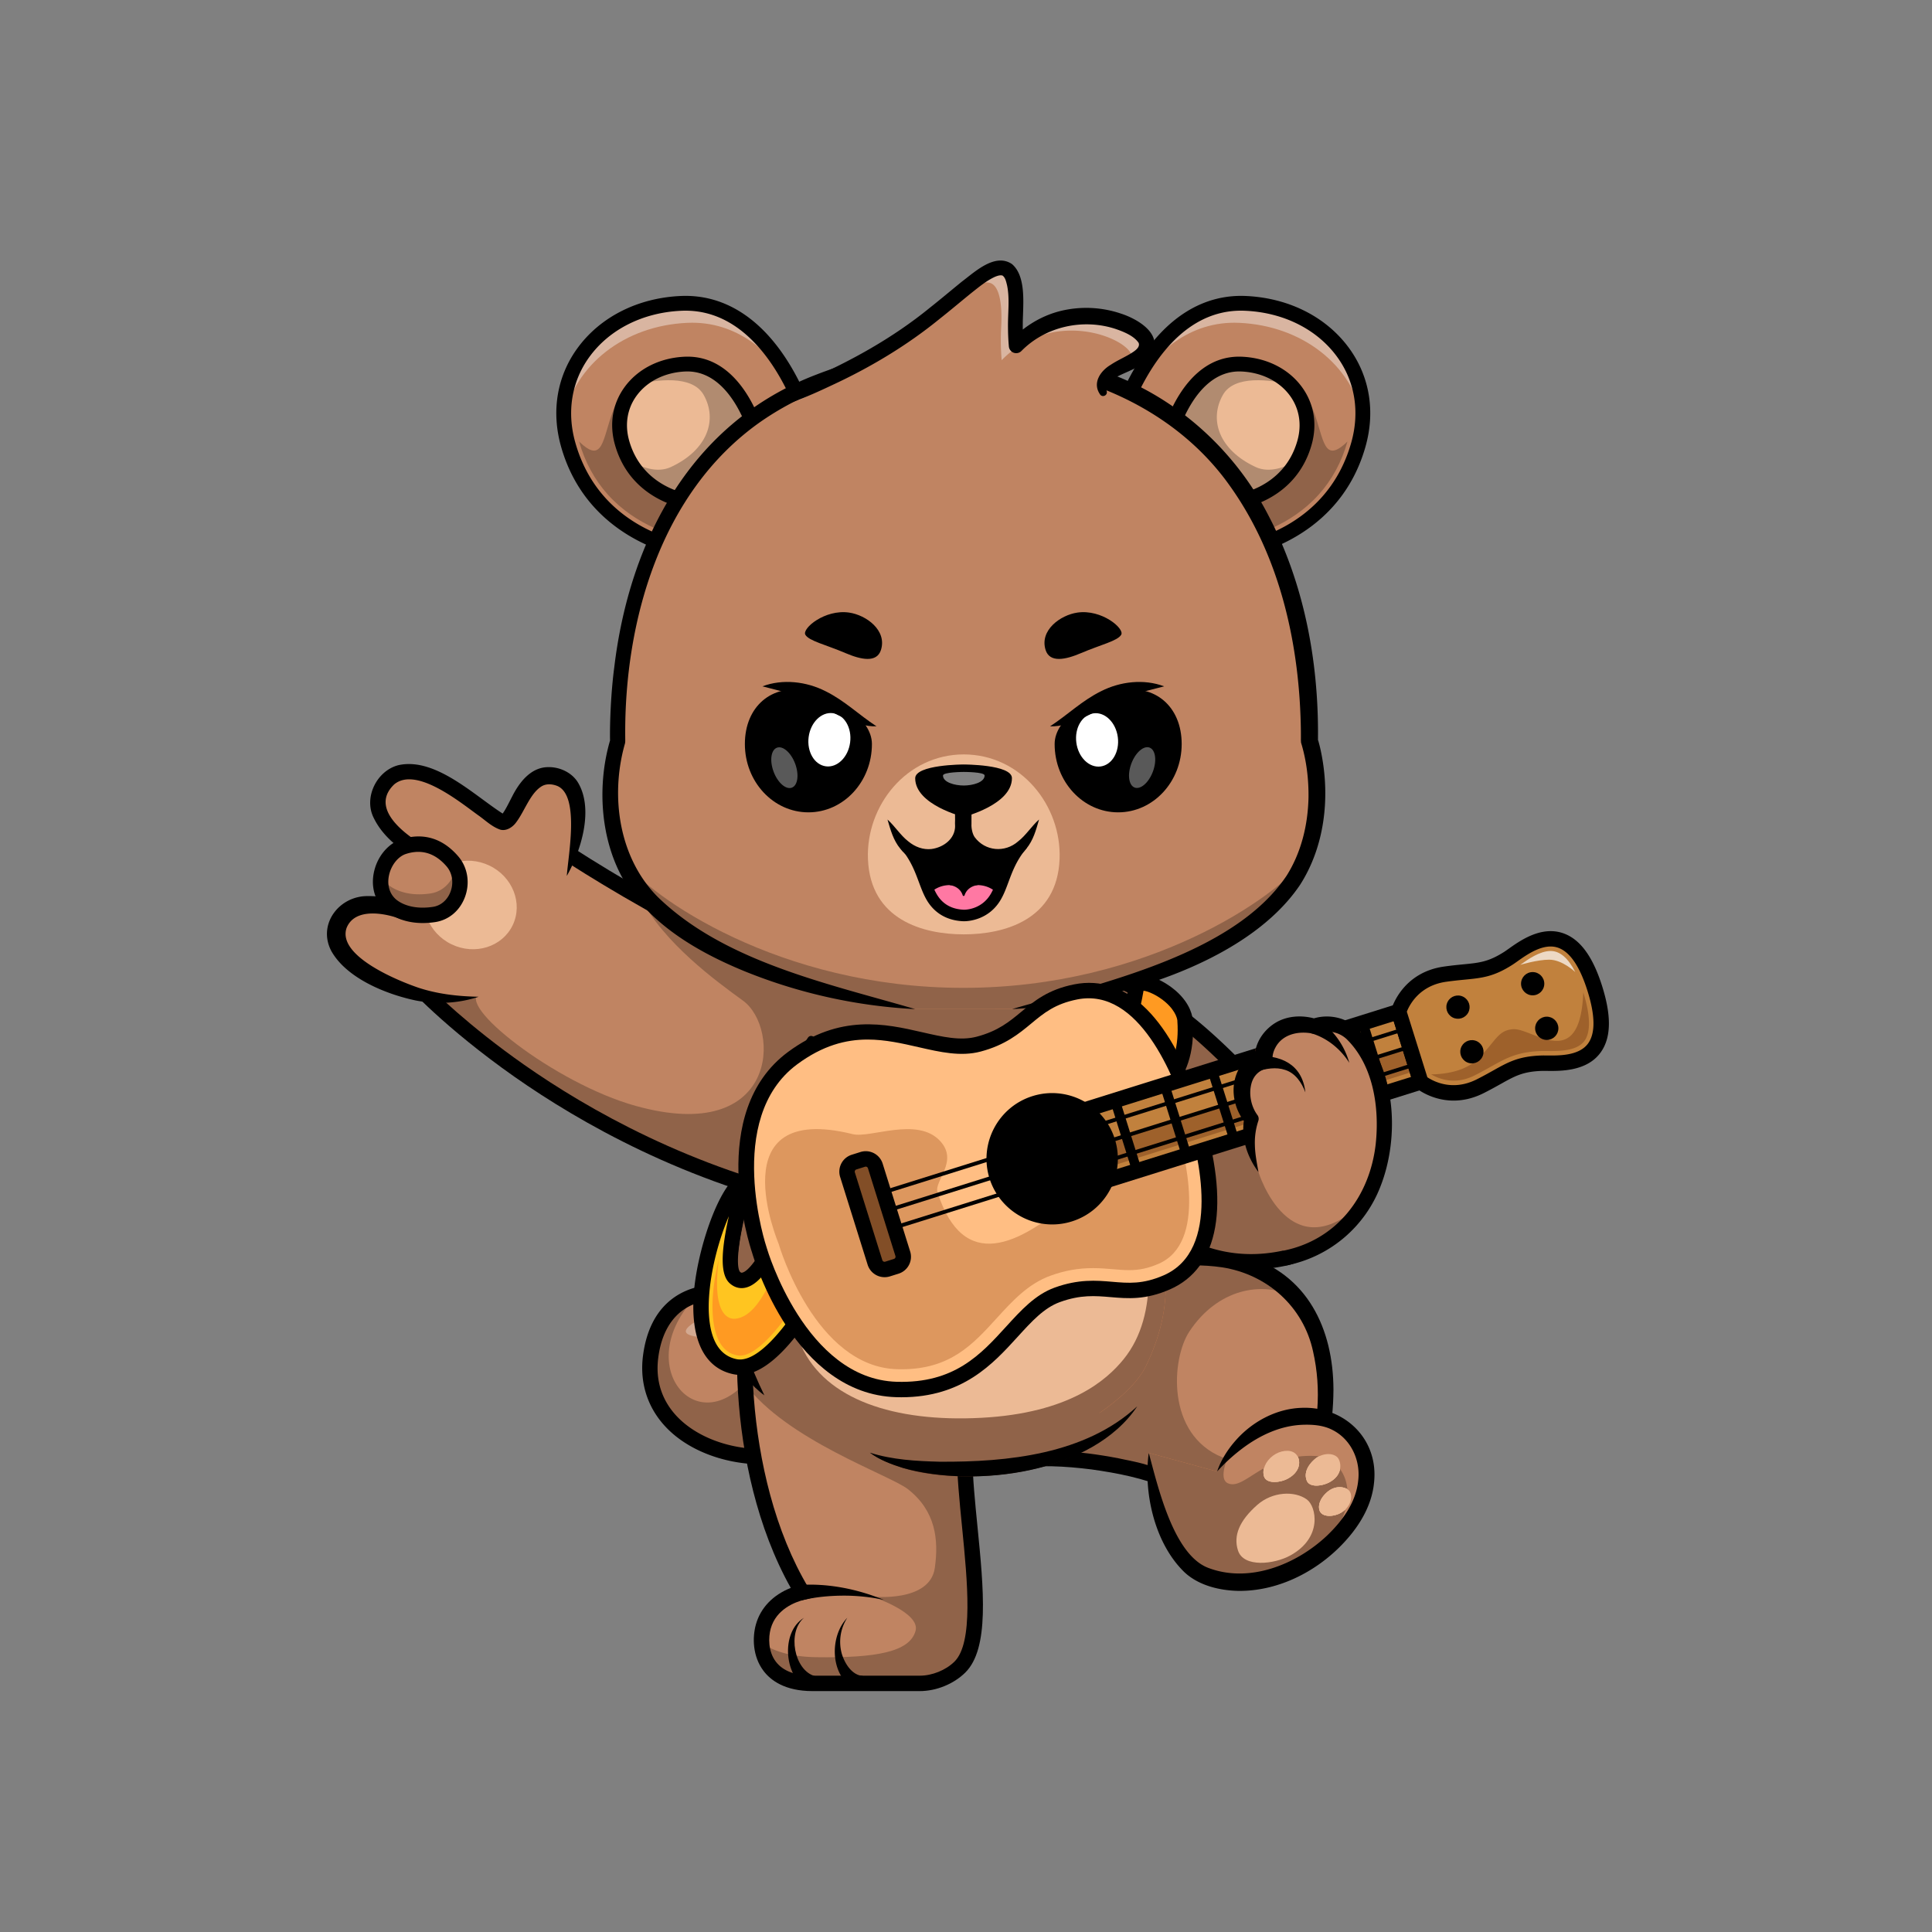 <svg id="Layer_1" data-name="Layer 1" xmlns="http://www.w3.org/2000/svg" viewBox="0 0 4000 4000"><rect x="0" y="0" width="4000" height="4000" fill="#808080" stroke="none"/><defs><style>.cls-1{fill:#c08462;}.cls-2{fill:#906349;}.cls-3{opacity:0.3;}.cls-4{fill:#fff;}.cls-5{fill:#c1612b;}.cls-6{fill:#c26129;}.cls-7{fill:#5e5e68;}.cls-8{fill:#ecba95;}.cls-9{fill:#512717;}.cls-10{fill:#e8ba9a;}.cls-11{fill:#ff9a22;}.cls-12{opacity:0.4;}.cls-13{fill:#f9d9c2;}.cls-14{fill:#b18b70;}.cls-15{fill:#ff78a3;}.cls-16{opacity:0.5;}.cls-17{opacity:0.35;}.cls-18{fill:#ffc520;}.cls-19{fill:#ffbe83;}.cls-20{fill:#dd975e;}.cls-21{fill:#824e27;}.cls-22{fill:#c1813d;}.cls-23{fill:#9e612b;}.cls-24{opacity:0.7;}</style></defs><path class="cls-1" d="M1651.68,2773.18c-72-118.3-280.48-152.27-304.63,35.81-20.94,163.09,175,238.58,315.16,194.5C1712.88,2987.55,1740.39,2918.94,1651.68,2773.18Z"/><path class="cls-2" d="M1662.22,3003.47c-140.2,44.09-336.09-31.39-315.17-194.46,8.82-68.61,42.11-107.67,84.43-123.83-.73,3.83.76,8.66-1.86,11.77-125.32,149.2,38.57,311.61,147.28,118.6,52.3,27.12,69.29,94.26,129.52,84.79C1717.94,2961.05,1694.85,2993.23,1662.22,3003.47Z"/><path d="M1578.77,3031.78c-67.82,0-135.92-21.66-183.21-61.24-49.68-41.58-72.51-99.68-64.31-163.58,13.6-105.92,78.83-135.17,116.51-143.19,78.71-16.74,172.24,26.74,217.52,101.13,66.64,109.48,65.83,171.82,53.41,204.84a79.77,79.77,0,0,1-51.7,48.94A295.34,295.34,0,0,1,1578.77,3031.78Zm-96.61-339.68a133.17,133.17,0,0,0-27.77,2.84c-50.81,10.8-83.32,52-91.54,116.07-8.68,67.62,24.12,110.79,53.16,135.1,60.38,50.54,159.66,67.89,241.42,42.18,15.24-4.79,25.82-14.8,31.44-29.77,8.13-21.6,12.33-73.34-50.8-177.06h0C1605.38,2727.75,1541,2692.1,1482.16,2692.1Z"/><g class="cls-3"><path class="cls-4" d="M1559.76,2756c-7.87-20.23-71.2-49.58-118.66-20.47-51.71,31.7,3,32.51,40,35.73C1518.87,2774.49,1567.63,2776.18,1559.76,2756Z"/></g><path class="cls-5" d="M1840,2080.46c-350.27-89-727-354.73-727-354.73L851,2027.08s314,350.58,852.27,467.46"/><path class="cls-1" d="M1840,2080.44l-136.78,414.1C1165,2377.67,851,2027.08,851,2027.08l17.64-20.31,244.38-281s85.7,60.45,213.37,133.28C1466.39,1939,1656.81,2033.89,1840,2080.44Z"/><path class="cls-2" d="M1840,2080.44l-136.78,414.1C1165,2377.67,851,2027.08,851,2027.08l17.64-20.31c39.06,8.44,84.1,23.06,126.31,48.94-57.06,20.91,153,187.16,321.24,233.95,295.28,82.11,300.65-160.84,222-218-55.16-40.1-163.39-118.75-211.81-212.61C1466.39,1939,1656.81,2033.89,1840,2080.44Z"/><path d="M1699.87,2510.11c-280.64-61-499.53-186-633.74-280.09-145.61-102.13-223.76-188.67-227-192.31l-9.38-10.47,280.68-322.82,11.75,8.29c3.75,2.65,378.47,265.07,721.77,352.31l-7.84,30.88c-314.38-79.89-653.35-303.38-720.42-349L872.47,2026.64c25,25.88,98.35,97.72,212.79,177.89,131.67,92.24,346.35,214.72,621.37,274.45Z"/><path class="cls-6" d="M2017.12,2914.73c-63.93,83.19,54.76,453.47-29.94,537-19.09,18.82-50.56,33.61-82.84,33.61H1682.15c-102.49,0-113.53-75.81-101.79-117.81,10.93-39.09,45.25-62,80.58-70.75-147-244.33-134.15-601.34-89.19-685.34"/><path class="cls-1" d="M1987.17,3451.69c-19.07,18.8-50.57,33.61-82.83,33.61h-222.2c-78.33,0-103.22-44.32-105.37-83.94a105.56,105.56,0,0,1,3.59-33.89c11-39.07,45.23-61.92,80.6-70.73-79-131.29-111.82-295.11-118.35-431.58-5.58-117.59,8.36-214.87,29.15-253.74l445.36,303.32C1953.21,2997.93,2071.87,3368.18,1987.17,3451.69Z"/><path class="cls-2" d="M1987.17,3451.69c-19.07,18.8-50.57,33.61-82.83,33.61h-222.2c-78.33,0-103.22-44.32-105.37-83.94,21.15,15.13,56.07,28.87,113.26,29.7,123.92,1.8,193.61-10.79,205.55-54.59,10.32-37.83-89.47-70.84-89.47-70.84s119,12.86,129.3-59.26c8.44-59.25,1.51-118.47-55.75-163.27-37.32-29.19-251.16-101.58-337.05-217.94-5.58-117.59,8.36-214.87,29.15-253.74l445.36,303.32C1953.21,2997.93,2071.87,3368.18,1987.17,3451.69Z"/><path d="M1904.34,3501.23H1682.15c-57.54,0-86.8-22.65-101.22-41.66-23.09-30.43-23.36-69.73-15.91-96.37,9.61-34.39,35.46-61.17,72.19-75.6-139.77-249.34-124.88-598.95-79.5-683.71l28.08,15c-42.65,79.68-53.55,433,88.8,669.61L1685.7,3307l-20.91,5.2c-17,4.22-57.59,18.46-69.09,59.58-5.14,18.39-5.45,47.37,10.61,68.54,14.63,19.28,40.15,29,75.84,29h222.19c25.64,0,53.77-11.39,71.66-29,39.61-39,27-165.56,16-277.18-11.41-114.92-21.26-214.18,12.52-258.15l25.27,19.42c-26.1,34-15.93,136.46-6.09,235.58,12.94,130.26,25.15,253.29-25.3,303C1974.46,3486.6,1938.43,3501.23,1904.34,3501.23Z"/><path d="M1829.74,3312.32a391.78,391.78,0,0,0-84.31-8.7c-27.35.15-55.55,2.65-82,8.85-20.53,4.78-28.34-25.17-8-31,59.46-3.68,119.48,8.42,174.32,30.83Z"/><path d="M1754.31,3349.36a91.58,91.58,0,0,0-11.4,74.77c6.28,20.63,21.41,44.41,43.42,45.63l-7,31.08c-60.29-20.5-65.07-110.19-25-151.48Z"/><path d="M1664.79,3349.36c-35.37,28.94-21,109.29,22.83,121l-10.94,29.92c-53.7-23.74-61.87-121.37-11.89-150.9Z"/><path class="cls-7" d="M1995.26,3124.18v26.65h0S1995.21,3141.93,1995.26,3124.18Z"/><path class="cls-7" d="M1995.26,3124.18v26.65h0S1995.21,3141.93,1995.26,3124.18Z"/><path class="cls-2" d="M2310.85,2152.47s312.07,481.07,97,736.45l-110.33,68.32s-55.59,68.91-256.87,82.5c-163.05,11-239.58-32.11-239.58-32.11l-218.48-118.71c-215-255.38,97-736.45,97-736.45s87.89-201.29,315.62-201.29S2310.85,2152.47,2310.85,2152.47Z"/><path class="cls-8" d="M2248.25,2223.69s230.55,403.22,77.82,590.75c-34.59,42.47-111.25,111.37-294.55,121-180.39,9.46-322-38-372.13-148-107.27-235.2,82.52-563.78,82.52-563.78Z"/><path d="M1582.61,2888.92c-56.2-40.6-82.53-111-89.19-178.18-16.7-166.18,48.53-334.65,127-478.08,16.29-28.91,33.37-57.12,52.51-84.52,5.71-8,18.39-.41,13.45,8.52-31.89,56.69-60.11,115.93-85.07,176-47.67,118.35-86.88,245.93-75.63,374.67,6.83,64.74,28.08,122.43,56.91,181.61Z"/><path class="cls-9" d="M2317.53,2148.14c120.41,182,293.09,565.68,90.34,740.78,8-14.79,15.29-29.37,21.81-44.11,4.35-10.48,9.54-22.88,12.83-33.62,51.79-158.54,9.48-329.14-52.09-479.11-24.9-60-53.48-119.25-86.25-175.27-5.29-8.43,7.21-17.45,13.36-8.67Z"/><path class="cls-5" d="M2093.81,3024.58c93.26-15.31,247.48,6.87,326.33,41,84.42,36.52,131.42,56.21,198.69,57.39,109.37,1.92,165.79-251,93.1-392.57-58.18-113.29-198.27-150.69-303.4-107.87,0,0,24.29,81.7-36,205.88C2323.52,2929.27,2093.81,3024.58,2093.81,3024.58Z"/><path class="cls-1" d="M2740.58,2942.42c-13.28,98.1-58.71,181.64-121.73,180.53-67.28-1.15-114.27-20.87-198.7-57.38-78.87-34.11-233.07-56.31-326.33-41,0,0,229.69-95.31,278.68-196.17,60.31-124.17,36-205.89,36-205.89,89.93-36.64,205.49-14.56,273.39,63.55a219.77,219.77,0,0,1,30,44.33C2742.76,2790.35,2750.35,2870.34,2740.58,2942.42Z"/><path class="cls-2" d="M2740.58,2942.42c-13.28,98.1-58.71,181.64-121.73,180.53-67.28-1.15-114.27-20.87-198.7-57.38-78.87-34.11-233.07-56.31-326.33-41,0,0,229.69-95.31,278.68-196.17,60.31-124.17,36-205.89,36-205.89,89.93-36.64,205.49-14.56,273.39,63.55-68.83-36-162.14-16.92-219.88,71.42-36.32,55.56-48.49,212.2,68.93,259.81C2592.16,3042.12,2692.88,2977.37,2740.58,2942.42Z"/><path d="M2091.23,3008.87c86.08-11.94,172.47-1.71,256.57,17.13,93.82,19.94,179,84.31,276,80.88,37.23-3.84,59.58-38.62,75.15-71.85,31.7-73.41,37.32-159.24,19.61-237-20-92.89-95.08-159.68-188.36-174.18-41-5.94-78.58-4.65-121.65-1.33,46.88-38.45,113.9-38.61,169.95-22.61,128.27,37.54,182,151.36,182.28,277.47-.49,72.76-13.21,148.55-55,210-24.11,34.6-58.82,56.57-102.9,50.86-65.66-3.38-126.27-31.11-185.2-56.36-49.75-21.44-104.55-32.16-158.33-39.65-53.76-6.7-109.66-9.91-163-1.92l-5.16-31.43Z"/><path class="cls-5" d="M2378.35,3008c3,74.34,34.62,217.94,112.92,252.74,90.46,40.21,222.55-2,300.54-105.06,76.93-101.66,27.94-218.94-81.54-223.39-93.68-3.81-162.71,66.69-190.4,114.31"/><path class="cls-1" d="M2791.8,3155.66a313.64,313.64,0,0,1-112.53,92.7c-.08,0-.12,0-.2.08-63.75,30.86-133.32,36.52-187.8,12.31-78.29-34.81-109.95-178.4-112.93-252.75l141.52,38.59a236.42,236.42,0,0,1,23.34-32.82c35.08-41.57,93.46-84.46,167.09-81.47C2819.76,2936.76,2868.74,3054,2791.8,3155.66Z"/><path class="cls-2" d="M2679.27,3248.36c-.08,0-.12,0-.2.08-63.75,30.86-133.32,36.52-187.8,12.31-78.29-34.81-109.95-178.4-112.93-252.75l141.52,38.59a236.42,236.42,0,0,1,23.34-32.82c-8.8,21.51-17,50.58-.52,57.39,34.84,14.41,72.83-61.21,179.08-56.75C2808.81,3018.08,2830.55,3158.88,2679.27,3248.36Z"/><path class="cls-10" d="M2686.83,3015.89c6.22,12.06,3.87,32.13-20.82,45.55-15.17,8.24-43.57,11.47-48.86-4.54a29.42,29.42,0,0,1-.12-17.12C2635.66,3029.38,2658.28,3019.71,2686.83,3015.89Z"/><path class="cls-10" d="M2752.62,3068.73c-15.21,8.28-41,11.47-46.95-3-5.61-13.7-.56-29.63,16-44.28a43.41,43.41,0,0,1,9-6.13,66.19,66.19,0,0,1,43.64,26.32C2772.61,3051.09,2766.44,3061.2,2752.62,3068.73Z"/><path class="cls-10" d="M2785.63,3124.88a48.59,48.59,0,0,1-8.92,6.85c-14.69,8.88-39.26,10.31-44.56-4.11-3.86-10.59.92-26,16.41-39,14.21-11.87,30.66-11.55,41-5.42A115.85,115.85,0,0,1,2785.63,3124.88Z"/><path class="cls-8" d="M2671.43,3220.44c-33.59,18.43-96.49,25.43-108.2-10-10.27-31.1,3-62.24,39.81-94.69,31.3-27.6,77.19-29.71,102.64-11.29C2725.17,3118.57,2739.24,3183.25,2671.43,3220.44Z"/><path class="cls-8" d="M2666,3061.43c-15.2,8.26-43.57,11.48-48.86-4.52-4.63-14,3.09-31.4,18-42.76s35.46-14.05,46.35-5.1C2693,3018.47,2696.31,3045,2666,3061.43Z"/><path class="cls-8" d="M2752.61,3068.73c-15.2,8.26-41,11.48-46.93-3-5.62-13.68-.56-29.63,16.05-44.27,14.13-12.47,35.4-14.5,46.35-5.11C2776.33,3023.43,2782.9,3052.27,2752.61,3068.73Z"/><path class="cls-8" d="M2776.73,3131.74c-14.71,8.86-39.27,10.31-44.56-4.12-3.88-10.58.88-26,16.39-39,14.8-12.34,32-11.5,42.27-4.65C2801.41,3091.05,2801.14,3117,2776.73,3131.74Z"/><path class="cls-8" d="M2666,3061.44c-15.17,8.24-43.57,11.47-48.86-4.54a29.42,29.42,0,0,1-.12-17.12c18.63-10.4,41.25-20.07,69.8-23.89C2693.05,3028,2690.7,3048,2666,3061.44Z"/><path class="cls-8" d="M2774.4,3041.65c-1.79,9.44-8,19.55-21.78,27.08-15.21,8.28-41,11.47-46.95-3-5.61-13.7-.56-29.63,16-44.28a43.41,43.41,0,0,1,9-6.13A66.19,66.19,0,0,1,2774.4,3041.65Z"/><path class="cls-8" d="M2785.63,3124.88a48.59,48.59,0,0,1-8.92,6.85c-14.69,8.88-39.26,10.31-44.56-4.11-3.86-10.59.92-26,16.41-39,14.21-11.87,30.66-11.55,41-5.42A115.85,115.85,0,0,1,2785.63,3124.88Z"/><path d="M2378.35,3008c19.07,69.77,50.65,209.06,121.92,237.62,85.31,33.25,183.24-6,247.15-66.27,32.1-30.71,60-69,64.55-113.56,5.21-42.28-14.84-86.09-53.4-105.33-19.06-9.85-41.26-11.39-62.47-10.56-45,1.9-86.95,21.34-123.25,48.44a376.49,376.49,0,0,0-53,48.26c8-23.5,21.59-45.13,38.31-64.08,33.92-38.74,83.78-66,136.41-67.73,88.59-3.68,159.86,63.95,150.29,154.33-5,53.24-36.22,99.39-73,135.48-54.75,53.6-129.86,89.92-207.82,89.17-39.31-.77-82.88-11.26-112.3-39.17-61.31-59.75-84.67-164-73.38-246.6Z"/><path class="cls-9" d="M2297.54,2957.24c-79.93,102.33-320.89,119.78-437,79.11-20.79-7.23-41.67-15.57-59.45-28.72,5.21,1.7,10.47,3,15.71,4.3a454.74,454.74,0,0,0,47.43,8.49c113.65,14.4,340.25,5.25,433.31-63.18Z"/><path class="cls-2" d="M2180,1994.82c301.15,24.81,459.37,363.29,575,374.56,32.73,73.65-.41,214.37-93.3,235-280.94,62.36-429.13-261.7-429.13-261.7"/><path d="M2591.47,2628.15c-93.73,0-182.82-40.72-261-120.07-73.3-74.37-110.8-155.38-112.36-158.79a15.93,15.93,0,0,1,29-13.26c.36.79,37.11,80,106.7,150.32,91.51,92.52,194,127,304.49,102.46,37.56-8.33,59.84-38.63,71.92-62.59,22.26-44.15,27.45-102.47,13.37-142.57-46.77-10.33-95.48-60.52-156.08-123-101.68-104.76-228.22-235.13-408.76-250a15.93,15.93,0,1,1,2.61-31.75c192.47,15.86,329.18,156.72,429,259.57,58,59.72,108,111.29,146.23,115a15.94,15.94,0,0,1,13,9.38c21.69,48.8,17.19,121.85-11,177.65-21.46,42.56-54.65,70.74-93.45,79.36A339.74,339.74,0,0,1,2591.47,2628.15Z"/><path class="cls-1" d="M1173.49,1813.47s62.13-177.48-17.09-204c-74.5-25-86.45,93.18-115.25,92.57-23.06-.49-189.88-175.93-250.57-71.26C747,1706,888.31,1775.12,888.31,1775.12l-62.2,109.27s-89.36-35.62-122.12,21.12c-36.78,63.71,60,124.12,153.75,151.2,67.2,19.41,133.23,7,133.23,7s60.4,4,130.75-79.65S1173.49,1813.47,1173.49,1813.47Z"/><ellipse class="cls-8" cx="974.2" cy="1873.55" rx="90.43" ry="96.78" transform="translate(-1136.35 1943.06) rotate(-64.41)"/><path d="M1173.49,1813.47c3.11-44.25,27-166.54-19.71-186.26-11.35-4.4-24.33-5.33-34.77,2.35-22.11,15.39-33.27,50.52-50.62,73.39-6.76,9.21-19.24,18-32.14,14.91-18-5.9-31.94-20.16-47-30.53C950.2,1659,860.77,1586.47,816,1624.14c-59.69,57.55,47.47,122,94.47,144.25l-77.24,135.7c-34.46-13.62-98.2-26.17-115.64,17.05-19.92,57.78,105.38,109.19,149.51,124.1,40,13,81.53,17.64,123.87,18.44-41.79,13.87-87.17,16.23-130.7,7.6-60.45-12.75-142.31-45.55-174.15-102-29.56-55.7,16.49-115.33,76.43-114,24.65-.35,47,5,69.46,14.33l-19.74,6.91,62.19-109.27,6.85,22.19c-42.64-23.11-86.09-51.3-107.92-96.76-20.69-41.93,6.91-97.42,51.88-108.57,76.18-16.55,156.67,62.65,215.18,100.11a21.29,21.29,0,0,0,3.41,1.71,1.39,1.39,0,0,0-.42-.12,7.77,7.77,0,0,0-3.87,0c6.37-7.65,14.6-24.92,20.77-36.72,14.23-28.15,37.51-59.71,73-60.8,23.84-1,48.86,10,62.15,30,35,55.31,7.63,143.18-22,195.22Z"/><path class="cls-1" d="M805.55,1870.39s28.1,32.59,93,23c49.57-7.37,70.64-72.2,38.23-109.91-33.56-39-71.18-40.48-101.55-30.48C793.5,1766.71,769.7,1833.62,805.55,1870.39Z"/><path class="cls-2" d="M898.54,1893.36c-64.87,9.64-93-23-93-23-15-15.41-19.55-36.08-16.68-56a59.49,59.49,0,0,0,9.4,12.51s28.07,32.57,93,22.94c29.27-4.35,48.66-28.8,52.88-55.83C965.24,1832.15,943.73,1886.63,898.54,1893.36Z"/><path d="M875.34,1911.05c-51.77,0-77.49-25.51-81.38-29.72-19.43-20.07-26.38-48.71-19.06-78.61,7.54-30.83,29.27-56.3,55.34-64.89,31.4-10.34,77.46-12.63,118.6,35.23,19.44,22.61,24.72,54.91,13.76,84.3-10.51,28.22-33.58,47.56-61.72,51.74A173.21,173.21,0,0,1,875.34,1911.05Zm-57.83-51.18c1.46,1.57,24.88,25.7,78.69,17.72,16.49-2.45,30.15-14.17,36.55-31.35,6.9-18.52,3.81-38.6-8.07-52.41-23.81-27.7-52.24-36.36-84.47-25.74-15.64,5.15-29.45,22.11-34.37,42.2-4.67,19.09-.62,37,11.11,49Z"/><path class="cls-2" d="M2354.53,2911.69s-78.45,111.59-305.21,127.49c-175.66,12.32-248.23-31.55-248.23-31.55"/><path d="M2354.53,2911.69c-92.59,138.72-334.62,169.86-485.06,127.47-24-7.41-48.22-16.37-68.38-31.53,46.51,14.77,96,17.45,144.37,18.7,140.78.89,301-15.08,409.07-114.64Z"/><path class="cls-11" d="M2353.18,2040.23s-24.81,165.87-83.11,190.61,104.09,46.39,104.09,46.39,88.74-33.17,79.34-164.22c0,0,0-24-29.89-50C2403.74,2045.72,2366.54,2026.29,2353.18,2040.23Z"/><path d="M2376,2293.54l-4-.52c-126.09-16.81-129.08-38.91-130.36-48.35-1.11-8.24,1.83-19.87,22.15-28.49,36.43-15.47,64.47-117.58,73.58-178.31l.75-5,3.51-3.66c25.12-26.22,75.21,6.85,92.38,21.8,32.43,28.23,35.15,55.55,35.35,61.23,9.95,141-85.6,178.4-89.68,179.92Zm-92.47-51.74c18.16,6.47,52.61,14,88.33,19,14.84-7.25,73.21-42.58,65.75-146.7l0-1.13c0-.35-1.15-17.72-24.43-38-16.26-14.16-36.58-23.16-45.62-23.75C2361.34,2087.74,2337,2209.74,2283.54,2241.8Z"/><path class="cls-1" d="M1680.29,898.62l-246.44,242.56s-112.48-12.2-192.74-101.41c-27.11-30.13-50.57-69.1-64.76-119.33-43.66-154.56,72.49-285.23,233.92-292.36,76.55-3.36,134,35.36,175.85,84.51v0C1653.68,792.06,1680.29,898.62,1680.29,898.62Z"/><path class="cls-2" d="M1425.87,1116.1c-28.37-5.5-108-26.17-167.3-92-27.61-30.67-47.67-67.68-59.63-110,100.1,97.21-6.85-217.11,281.87-143.93C1483.47,770.79,1425.87,1116.1,1425.87,1116.1Z"/><g class="cls-12"><path class="cls-4" d="M1643.86,802.76c-45.71-71.14-116.77-138.93-220.65-134.37-130.59,5.76-233.55,87.07-255.84,197.9-6.32-129.83,100.71-231.95,242.9-238.21C1531.37,622.73,1604.75,722.84,1643.86,802.76Z"/></g><path d="M1433.85,1156.48a15.71,15.71,0,0,1-1.67-.09c-2.12-.23-212.28-25.36-270.56-231.78-20.53-72.69-8.64-144.82,33.47-203.09,47.08-65.15,125.26-104.78,214.49-108.72,87.81-3.84,165.15,44.26,223.81,139.19,43.24,70,61,140,61.75,142.91a15.31,15.31,0,0,1-29.7,7.42c-.67-2.67-69.24-267-254.51-258.93-79.83,3.52-149.45,38.54-191,96.06-36.52,50.54-46.75,113.34-28.82,176.84,52.58,186.21,236.62,208.79,244.43,209.66a15.31,15.31,0,0,1-1.66,30.53Z"/><path class="cls-8" d="M1568.4,904.41s-38.83-155.49-150.31-150.57c-89.85,4-154.5,76.69-130.2,162.73,31.25,110.7,143.32,122.86,143.32,122.86"/><path class="cls-13" d="M1568.4,904.43l-114.76,112.93-22.43,22.07s-112.08-12.18-143.33-122.87c-24.28-86,40.35-158.77,130.22-162.74,31.67-1.39,57.47,10.15,78.16,27.41C1548.51,824.68,1568.4,904.43,1568.4,904.43Z"/><path class="cls-8" d="M1568.42,904.44l-114.8,112.93-22.42,22.06s-86.51-9.39-128.69-86.74a174.31,174.31,0,0,1-14.64-36.12c-13.3-47.22.16-90.46,29.9-120.51,24.41-24.69,59.78-40.46,100.32-42.26,31.69-1.37,57.48,10.17,78.18,27.43C1548.5,824.66,1568.42,904.44,1568.42,904.44Z"/><path class="cls-14" d="M1568.42,904.44l-114.8,112.93-22.42,22.06s-86.51-9.39-128.69-86.74c24,14.4,57.59,27.7,86.51,14.24,75.67-35.21,97.07-97.58,67.85-149.31-23.91-42.26-99-31.11-139.1-21.56,24.41-24.69,59.78-40.46,100.32-42.26,31.69-1.37,57.48,10.17,78.18,27.43C1548.5,824.66,1568.42,904.44,1568.42,904.44Z"/><path d="M1431.23,1054.74a15.71,15.71,0,0,1-1.67-.09c-5-.54-122.73-14.65-156.4-133.92-12-42.5-5-84.71,19.65-118.86,27.43-38,72.85-61,124.6-63.32,122.49-5.49,164.12,155.31,165.84,162.15a15.31,15.31,0,0,1-29.7,7.44h0c-.37-1.44-37.11-143.22-134.79-139-42.35,1.87-79.21,20.34-101.13,50.67-19.08,26.42-24.42,59.3-15,92.61,28,99.06,126.12,111.33,130.28,111.81a15.31,15.31,0,0,1-1.67,30.52Z"/><path class="cls-1" d="M2308.44,898.62l246.43,242.56s112.49-12.2,192.74-101.41c27.11-30.13,50.57-69.1,64.77-119.33,43.66-154.56-72.49-285.23-233.92-292.36-76.55-3.36-134.05,35.36-175.86,84.51v0C2335,792.06,2308.44,898.62,2308.44,898.62Z"/><path class="cls-2" d="M2562.85,1116.1c28.37-5.5,108.05-26.17,167.31-92,27.6-30.67,47.66-67.68,59.62-110-100.09,97.21,6.86-217.11-281.86-143.93C2505.25,770.79,2562.85,1116.1,2562.85,1116.1Z"/><g class="cls-12"><path class="cls-4" d="M2344.86,802.76c45.72-71.14,116.77-138.93,220.66-134.37,130.58,5.76,233.55,87.07,255.83,197.9,6.32-129.83-100.71-231.95-242.89-238.21C2457.35,622.73,2384,722.84,2344.86,802.76Z"/></g><path d="M2554.87,1156.48a15.31,15.31,0,0,1-1.63-30.53c7.79-.87,191.82-23.45,244.4-209.66,17.93-63.5,7.7-126.3-28.82-176.84-41.57-57.52-111.19-92.54-191-96.06-185.72-8.22-253.84,256.25-254.5,258.92a15.31,15.31,0,1,1-29.71-7.41c.74-2.95,18.52-72.95,61.75-142.91,58.66-94.93,136.08-143,223.81-139.19,89.23,3.94,167.42,43.57,214.5,108.72,42.11,58.28,54,130.4,33.47,203.09-58.29,206.42-268.45,231.55-270.57,231.78A15.71,15.71,0,0,1,2554.87,1156.48Z"/><path class="cls-8" d="M2420.33,904.41s38.83-155.49,150.31-150.57c89.85,4,154.49,76.69,130.2,162.73-31.26,110.7-143.33,122.86-143.33,122.86"/><path class="cls-13" d="M2420.32,904.43l114.77,112.93,22.42,22.07s112.08-12.18,143.33-122.87c24.29-86-40.35-158.77-130.22-162.74-31.67-1.39-57.47,10.15-78.16,27.41C2440.22,824.68,2420.32,904.43,2420.32,904.43Z"/><path class="cls-8" d="M2420.3,904.44l114.81,112.93,22.42,22.06s86.51-9.39,128.69-86.74a173.75,173.75,0,0,0,14.63-36.12c13.3-47.22-.16-90.46-29.89-120.51-24.42-24.69-59.79-40.46-100.33-42.26-31.69-1.37-57.48,10.17-78.17,27.43C2440.22,824.66,2420.3,904.44,2420.3,904.44Z"/><path class="cls-14" d="M2420.3,904.44l114.81,112.93,22.42,22.06s86.51-9.39,128.69-86.74c-24,14.4-57.6,27.7-86.51,14.24-75.68-35.21-97.08-97.58-67.85-149.31,23.9-42.26,98.95-31.11,139.1-21.56-24.42-24.69-59.79-40.46-100.33-42.26-31.69-1.37-57.48,10.17-78.17,27.43C2440.22,824.66,2420.3,904.44,2420.3,904.44Z"/><path d="M2557.5,1054.74a15.31,15.31,0,0,1-1.64-30.53c4.13-.47,102.28-12.74,130.25-111.8,9.4-33.31,4.07-66.2-15-92.61-21.91-30.33-58.77-48.8-101.13-50.67-1.45-.06-2.91-.09-4.33-.09-94.34,0-130.1,137.69-130.45,139.1a15.31,15.31,0,0,1-29.71-7.44c1.69-6.73,41.93-162.29,159.82-162.29,2,0,4,.05,6,.14,51.75,2.28,97.17,25.36,124.6,63.32,24.68,34.15,31.66,76.36,19.66,118.86-33.68,119.27-151.41,133.38-156.4,133.92A15.86,15.86,0,0,1,2557.5,1054.74Z"/><path class="cls-5" d="M2721.82,1704a331.48,331.48,0,0,1-27.5,89c-82.49,173.79-375.49,260-598.59,296.17l-200.73.14c-223.15-35.84-516.27-121.67-599-295.34a330,330,0,0,1-25.53-77.43c-19.56-98.44,8.34-181,8.34-181.11,1.6-7.68-30.59-542.51,382.11-729.94,116.34-52.86,225.68-67,333.51-68.38,107.83,1.23,217.23,15.22,333.65,67.92,412.91,186.86,381.46,721.73,383.07,729.41C2711.15,1534.5,2737,1610.67,2721.82,1704Z"/><path class="cls-5" d="M2721.82,1704a329.39,329.39,0,0,1-27.5,89c-44,92.68-148,160.47-269.21,209-106,42.54-225.31,70.31-329.36,87.15l-200.76.11c-104.54-16.84-224.55-44.56-331-87.2-.11-.06-.22-.06-.27-.11-120.56-48.39-223.79-115.86-267.69-208a330.74,330.74,0,0,1-25.53-77.42c-19.52-98.41,8.36-181,8.36-181.08,1.59-7.7-30.61-542.52,382.12-729.95,116.35-52.87,225.69-67,333.51-68.39,107.82,1.25,217.22,15.25,333.62,68,413,186.82,381.46,721.69,383.1,729.4C2711.16,1534.5,2737,1610.66,2721.82,1704Z"/><path class="cls-1" d="M2721.82,1704a329.39,329.39,0,0,1-27.5,89c-44,92.68-148,160.47-269.21,209-106,42.54-225.31,70.31-329.36,87.15l-200.76.11c-104.54-16.84-224.55-44.56-331-87.2-.11-.06-.22-.06-.27-.11-120.56-48.39-223.79-115.86-267.69-208a330.74,330.74,0,0,1-25.53-77.42c-19.52-98.41,8.36-181,8.36-181.08,1.59-7.7-30.61-542.52,382.12-729.95,116.35-52.87,225.69-67,333.51-68.39,107.82,1.25,217.22,15.25,333.62,68,413,186.82,381.46,721.69,383.1,729.4C2711.16,1534.5,2737,1610.66,2721.82,1704Z"/><path class="cls-2" d="M2699.66,1781.06c-1.64,4-3.44,8-5.32,11.9-44,92.65-148,160.46-269.24,209-106,42.53-225.3,70.31-329.34,87.14l-200.76.11c-104.55-16.86-224.56-44.56-331.06-87.21-.12,0-.24,0-.28-.12-120.55-48.36-223.77-115.86-267.67-208q-2.82-6-5.4-12c54.54,73.49,321,263.37,703.84,263.37S2644.88,1855,2699.66,1781.06Z"/><path d="M2095.72,2089.1c182.7-53.47,457.48-111.65,568-276,30.27-47.92,44.07-104.66,45.38-161.21.53-38-4-76.45-15-112.94-.63-1.83-.43-1.94-.74-6.93.08-4.16,0-12.33,0-16.63-2-178.65-42.4-363.45-147.73-510.45-94-132.31-244.38-212.18-402.8-238.36-193.76-31.28-407-6.56-570.45,108.27-204.3,145-279.94,410.27-277.92,650.89,0,8.62.49,10.69-1.21,16.07-29.91,107.59-11.9,234.58,69,315.68,138.18,134,351.77,178.81,532.69,231.79a1090.69,1090.69,0,0,1-351.31-77.58c-98.64-40.3-198.66-98-254.09-192.62-47.78-85.65-52.75-196.11-26.52-286-.73-40.36,2.32-103.51,8.7-151.19,31.54-264,159.77-508.15,419.17-606.58,186-72.92,421.1-73.55,607.47-1.67,140.91,52.12,258.95,159.77,327.58,293.13,73.65,140.44,103.9,300.64,102.83,458.32l0,4.69,0,2.3a2.82,2.82,0,0,0-.31-1.24l.32,2.22a6.39,6.39,0,0,0-.26-2.3l.08.24c2.76,9.46,5.22,19.18,7.08,28.83,18.18,91.52,7.17,191.82-43.68,271.6-113.15,168.75-402.52,247.63-596.29,257.76Z"/><path class="cls-1" d="M2284.43,813.25c-25.21-56,101.83-55.49,88.76-107.1-9.5-37.53-163.17-99.21-269.24,9.61a488.28,488.28,0,0,1-1-69.23c2.5-47.25-3.67-85.91-23.93-91-41-10.3-105.69,76.92-241.06,162.82-52.36,33.22-153.75,82.68-201,99.28l367.68,233.12Z"/><g class="cls-12"><path class="cls-4" d="M2373.19,706.15c-9.5-37.53-163.17-99.21-269.24,9.61a490.1,490.1,0,0,1-1-69.23c2.5-47.25-3.67-85.91-23.93-91-41-10.3-105.69,76.92-241.06,162.82-52.36,33.22-153.75,82.68-201,99.28l17,10.79c50.48-22.47,115.44-55.65,153.93-80.07,135.37-85.9,200-173.12,241.06-162.82,20.26,5.09,26.43,43.75,23.93,91a490.1,490.1,0,0,0,1,69.23c106.07-108.82,259.74-47.14,269.24-9.61a26.8,26.8,0,0,1,.4,12.11C2363,737.77,2378.14,725.7,2373.19,706.15Z"/></g><path d="M2277.45,816.39c-16.29-23.55.91-48.47,22-61,15.74-10.55,33.84-17.61,48.3-27.85,6.26-4.48,12.48-10.56,9.68-17.68-9.89-14.67-30.86-23-47.92-28.89-67.16-22-144.64-5.16-194.55,45.49a15.21,15.21,0,0,1-26.19-9.09c-1.4-15.34-1.82-29.71-1.83-44.56,0-26.93,3.67-56.4-2-82.48-2-7.95-3.62-15.81-9.35-19.82-4.22-1.17-8.59-.18-14.82,2.26-17.89,7.93-33.57,21.15-49.51,33.69-22,17.82-44,36.5-66.73,54.42-67.62,55-143,100-222,136.65C1696,810,1669.9,822,1642.07,832.07c-18.83,6.22-29.42-21.3-10.26-28.85,12.88-4.57,26-10,38.92-15.69,90.77-39.67,177.86-87.83,254.79-150.67,22.3-17.6,44-36,66.52-54.25,26.32-19.7,67.93-59.5,103-36,27.34,22.91,23.92,73.58,23,105.36a481.73,481.73,0,0,0,1.18,62.16L2093,705.08c27.58-29.92,64.7-52.34,105.05-61.79A224.06,224.06,0,0,1,2320,649c38.23,12.2,94.46,46.43,59.51,91.93-18.08,19.92-43.44,27-66,38.55-14,7.16-26.31,14.22-22.11,30.67,2.23,8.45-9.15,13.65-14,6.28Z"/><path class="cls-8" d="M1995.38,1561.91c118.87.2,202.72,106.39,198.37,216.76-5,125.71-114,155.81-198.37,155.81S1802,1904.38,1797,1778.67C1792.67,1668.3,1876.52,1562.11,1995.38,1561.91Z"/><polygon class="cls-9" points="2001.72 1732.83 1999.87 1733.13 1999.87 1732.54 2001.72 1732.83"/><polygon class="cls-9" points="2003.54 1732.54 2003.54 1733.13 2001.72 1732.83 2003.54 1732.54"/><path class="cls-9" d="M2123.67,1733.22c-29.14,35.24-37.11,69.44-49.07,97.73a146.06,146.06,0,0,1-7.62,15.81c-23.31,41.58-65.86,43.48-72.58,43.21-9.13-.39-49.62-1.67-72.55-43.21a159.52,159.52,0,0,1-7.57-16c-11.89-28.29-20-62.36-49.12-97.57,37.89-37.92,129.24-20.67,129.24-20.67S2085.75,1695.3,2123.67,1733.22Z"/><path d="M2115,1750.05c-27,32.68-34.41,64.41-45.51,90.62-1.29,3.16-2.69,6.25-4.19,9.23-.89,1.83-1.88,3.67-2.87,5.44-21.62,38.52-61.06,40.29-67.27,40.07-8.5-.37-46-1.58-67.28-40.07q-1.48-2.76-2.87-5.63c-1.47-3-2.86-6-4.15-9.19-11-26.21-18.6-57.82-45.55-90.47,35.15-35.14,119.85-19.15,119.85-19.15S2079.81,1714.91,2115,1750.05Z"/><path class="cls-15" d="M2065.26,1849.9c-.89,1.83-1.88,3.67-2.87,5.44-21.62,38.52-61.06,40.29-67.27,40.07-8.5-.37-46-1.58-67.28-40.07q-1.48-2.76-2.87-5.63a57.8,57.8,0,0,1,70.11-9.37,57.63,57.63,0,0,1,70.18,9.56Z"/><path d="M2024.1,1832.53s-20.64,1.44-27.08,21.17a2,2,0,0,1-3.8,0c-6.44-19.73-27.09-21.17-27.09-21.17l10.08-23.91,18.91,4.4,19-4.4Z"/><path d="M1995.89,1907.34c-.67,0-1.11,0-1.27,0-43.76-1.78-66.13-26.11-77.23-46.22-6-10.82-10.31-22.43-14.9-34.71-8.24-22.08-16.76-44.91-36.42-68.72a12,12,0,0,1,.77-16.05c36.19-36.22,113.82-25.26,128.27-22.85,14.44-2.41,92.08-13.37,128.3,22.85a12,12,0,0,1,.76,16.06c-19.53,23.62-28,46.31-36.16,68.26-4.65,12.48-9,24.27-15.19,35.23C2048.1,1905.21,2004.11,1907.34,1995.89,1907.34ZM1892,1752.06c17,23.44,25.43,45.88,32.93,66,4.27,11.43,8.29,22.24,13.43,31.52,11.83,21.43,31,32.83,57.06,33.89.6.07,37,1.08,56.61-34,5.25-9.35,9.32-20.29,13.64-31.88,7.44-20,15.75-42.27,32.67-65.53-28.5-17.69-81.21-13.13-101-9.43a12.16,12.16,0,0,1-4.42,0C1973.15,1738.93,1920.43,1734.37,1892,1752.06Z"/><path class="cls-8" d="M2151.23,1696.75C2142.58,1708,2128.89,1747,2098,1764c-35.83,19.64-74.66,3.08-92.79-20.39-7.82-10.13-10.82-25.15-10.82-33.82v0c0,8.67-3,23.69-10.82,33.82-18.12,23.47-57,40-92.79,20.39-30.92-17-44.6-56-53.25-67.23,0,0,52-105.7,156.9-105.7S2151.23,1696.75,2151.23,1696.75Z"/><path class="cls-8" d="M2023.47,1682.05s-3.77,53.83,29.39,63.47c44.76,13,77.78-46.23,77.78-46.23s-66,30.64-69.95-22.26C2048.59,1644.74,2023.47,1682.05,2023.47,1682.05Z"/><path class="cls-8" d="M1965.37,1674.13s3.76,53.82-29.4,63.47c-44.76,13-77.78-46.23-77.78-46.23s66,30.64,70-22.26C1940.25,1636.82,1965.37,1674.13,1965.37,1674.13Z"/><path d="M2151.23,1696.75c-6.26,21.59-11.72,42.89-26.7,60.85-23.2,30.7-69.49,37.7-102.82,19.61-32.81-16.74-46.14-43.36-44.32-79.49l-.08-15.88c.57-22.65,33.51-22.69,34.1,0-.08,7.41-.08,20.53-.16,27.8-.35,73.06-103.18,105.08-147,47.85-14.93-18-20.43-39.21-26.8-60.74,15.64,14,26.8,32.57,42.87,45.07,14.4,11.94,31.14,17.82,48,16,25.08-3.25,49.42-21.2,49.14-48.23-.07-7.23-.1-20.47-.16-27.81h34.1l-.07,15.88,0,8c-.57,9.07,2.06,21.31,6.73,27.68,21.33,28.86,62.32,33.06,90.23,8.36,15.61-12,27.84-31.77,43-45Z"/><path d="M2095.1,1611c.1,55.31-100,80.32-100,80.32s-100.18-24.67-100.27-80c0-28.38,100.11-28.55,100.11-28.55S2095.06,1582.57,2095.1,1611Z"/><g class="cls-16"><path class="cls-4" d="M2038.55,1605.5c0,14.33-24.79,20.8-43.07,20.84s-43.11-6.37-43.14-20.69c0-7.35,43.1-7.43,43.1-7.43S2038.53,1598.15,2038.55,1605.5Z"/></g><path d="M1805.22,1540.43c0,78.11-58.88,141.44-131.52,141.44s-131.51-63.33-131.51-141.44,55.94-124.68,127.39-110.66C1729.24,1441.48,1805.22,1486.55,1805.22,1540.43Z"/><ellipse class="cls-4" cx="1717.26" cy="1531.71" rx="55.49" ry="43.31" transform="translate(-25.34 3034.52) rotate(-82.51)"/><g class="cls-17"><ellipse class="cls-4" cx="1624.01" cy="1589.31" rx="23.81" ry="44.17" transform="translate(-453.78 669.48) rotate(-20.5)"/></g><path d="M1814.61,1503.75c-22.41.79-44.39-7-64-15.72-38.25-17.81-71.43-38.43-111.25-50.62-19.19-6.26-39.28-10.69-60.87-16.44,41.9-15.81,90.92-10.07,130.48,10,40.12,19.84,68.53,48.5,105.66,72.74Z"/><path d="M2183.51,1540.43c0,78.11,58.88,141.44,131.51,141.44s131.51-63.33,131.51-141.44-55.94-124.68-127.39-110.66C2259.49,1441.48,2183.51,1486.55,2183.51,1540.43Z"/><ellipse class="cls-4" cx="2271.47" cy="1531.71" rx="43.31" ry="55.49" transform="translate(-180.37 309.34) rotate(-7.49)"/><g class="cls-17"><ellipse class="cls-4" cx="2364.72" cy="1589.31" rx="44.17" ry="23.81" transform="translate(47.84 3247.57) rotate(-69.5)"/></g><path d="M2174.11,1503.75c37.13-24.24,65.55-52.9,105.67-72.74,39.55-20.11,88.58-25.85,130.48-10-21.59,5.75-41.68,10.18-60.87,16.44-39.83,12.19-73,32.81-111.25,50.62-19.64,8.75-41.62,16.51-64,15.72Z"/><path d="M1667.4,1314.19c-7.4-12.8,40.29-53.28,90.76-45.89,35.23,5.16,78.62,36.69,65.77,77.36-8.63,27.34-41.81,20-73.21,6.58C1709.76,1334.74,1674.81,1327,1667.4,1314.19Z"/><path d="M2321.33,1314.19c7.4-12.8-40.3-53.28-90.77-45.89-35.23,5.16-78.62,36.69-65.77,77.36,8.64,27.34,41.81,20,73.22,6.58C2279,1334.74,2313.92,1327,2321.33,1314.19Z"/><path class="cls-18" d="M1544.36,2443.72c-3.43,14.5-52.3,174.8-22.9,201.35,43.83,39.58,107.72-132.3,137.14-163.75s59.52,139.55,59.52,139.55S1609.89,2848,1521.58,2829.54C1375.25,2799,1495.28,2445.19,1544.36,2443.72Z"/><path class="cls-11" d="M1532,2806.71a26.46,26.46,0,0,1-5.53-.56c-9.77-2-39.5-8.23-48.62-65-6.55-40.82-.57-89.47,10.51-134.44-13.23,98.08,10.35,127.28,36.23,123.3,52.66-8.1,79.74-104.39,120.11-179.47,6.91-12.84,14.36-26.7,20.7-37.31,9,21.76,20.09,62.73,27.83,104.23C1653.44,2698.33,1579.57,2806.71,1532,2806.71Z"/><path d="M1531.69,2846.5a65.63,65.63,0,0,1-13.36-1.36c-61.15-12.75-90.06-74-81.41-172.39,8.42-95.71,59.69-243.53,107-244.95l20.77-.62-4.8,20.21c-.4,1.7-1.38,5.29-2.78,10.37-42.35,153.24-26.85,173.67-24.95,175.49,2.25,2,3.29,1.84,4.11,1.7,19.68-3.41,54.62-68.37,73.38-103.27,15.07-28,27-50.15,37.35-61.24,7.26-7.76,16.7-10.65,25.89-7.91,12.89,3.83,27.32,16.86,45.5,85.63,9.27,35.05,15.2,68.54,15.45,70l.88,5-2.19,4.6C1721.4,2651,1625.39,2846.49,1531.69,2846.5ZM1509,2518.05c-4.43,10.29-9,22.08-13.59,35.49-20.55,60.11-30.81,124-27.46,170.83,3.74,52.35,22.88,82.48,56.9,89.57,54.3,11.41,136.11-111.88,176.7-195.33-9.92-54.34-24.81-105.22-35.19-121.53-7.68,10.68-18.32,30.46-28.66,49.69-35.75,66.47-63.55,113.95-96,119.57-11.24,2-21.9-1.33-30.9-9.45C1492.14,2640.06,1491.28,2597.36,1509,2518.05Zm36.92-58.56"/><path class="cls-19" d="M2472.33,2307c48.35,154.37,49.78,301.63-56.79,348-91.3,39.74-131.53-8.79-226.72,25.81-100.05,36.35-133.75,201.87-332.9,195.92-203.11-6.07-283.53-287.88-283.53-287.88s-94.71-277.34,68.65-398.19c160.17-118.49,282.28-1.77,385.19-29,97.91-25.89,103.28-88.69,200.93-108.14C2341.15,2030.9,2424,2152.67,2472.33,2307Z"/><path class="cls-20" d="M1866.3,2834.93q-4.5,0-9.12-.14c-169.71-5.07-243.68-254.95-244.41-257.47l-.28-1-.35-1c-.82-2.44-124.44-295.84,153.29-227.22,36.44,9,133-36.34,180.26,13.41,40.39,42.51-12.35,83.08-4.66,107.05,107.9,336.24,462.53-240.57,491.22-149,23.4,74.72,67,253.22-33.47,296.94-21.22,9.24-39.53,13.18-61.24,13.18-10.71,0-21.53-.93-33-1.91-13.05-1.11-26.53-2.27-41.53-2.27-30.66,0-58.8,5-88.54,15.85-46.15,16.76-79,52.83-110.75,87.71C2014.16,2783.52,1967.34,2834.93,1866.3,2834.93Z"/><path d="M1866.16,2892.87q-5.28,0-10.71-.17c-210.39-6.28-293.45-282.37-298.27-299-5.53-16.4-94.83-290.57,74.39-415.76,107.77-79.72,201.79-58.2,277.34-40.9,42.71,9.78,79.61,18.22,113.25,9.33,44.25-11.7,67.64-31.1,92.4-51.63,27.24-22.6,55.41-46,109.49-56.73,109.71-21.82,203.27,72,263.48,264.3s36.91,322.75-65.63,367.38c-50.57,22-87,18.89-122.29,15.88-32.05-2.74-62.32-5.35-105.35,10.3-32.71,11.89-58.19,39.87-87.69,72.27C2055.8,2823.85,1992.94,2892.86,1866.16,2892.87Zm-69.87-740.6c-45,0-92.8,12.06-145.78,51.25-152.23,112.62-64,377.57-63,380.23.09.25.17.52.24.77.78,2.71,79.71,270.69,268.7,276.34,119.32,3.54,173.88-56.31,226.61-114.22,31-34,60.28-66.18,100.37-80.75,49.63-18,86.46-14.88,118.94-12.11,34.19,2.93,63.7,5.45,106.87-13.34,119.83-52.16,73.45-247.21,47.94-328.64h0c-25.51-81.44-98.67-268.09-226.86-242.59-46.17,9.2-69,28.11-95.37,50-25.1,20.81-53.56,44.41-104.6,57.91-41.24,10.9-83.63,1.2-128.5-9.07C1867.58,2160.22,1832.84,2152.27,1796.29,2152.27Z"/><path class="cls-21" d="M1811.55,2613.8,1754.62,2432a20.73,20.73,0,0,1,13.59-26l18-5.65a20.73,20.73,0,0,1,26,13.59l56.94,181.77a20.76,20.76,0,0,1-13.6,26l-18,5.65A20.74,20.74,0,0,1,1811.55,2613.8Z"/><path d="M1831.37,2644.27a36.74,36.74,0,0,1-35-25.71l-56.93-181.78a36.67,36.67,0,0,1,24-46l18-5.65a36.67,36.67,0,0,1,46,24L1884.39,2591a36.67,36.67,0,0,1-24,46l-18,5.65A36.54,36.54,0,0,1,1831.37,2644.27Zm-38.89-228.92a4.66,4.66,0,0,0-1.46.23l-18,5.65a4.82,4.82,0,0,0-3.15,6L1826.75,2609h0a4.83,4.83,0,0,0,6,3.15l18-5.65a4.82,4.82,0,0,0,3.16-6l-56.94-181.78a4.74,4.74,0,0,0-2.36-2.83A4.81,4.81,0,0,0,1792.48,2415.35Z"/><rect class="cls-22" x="2454.62" y="1882.34" width="152.67" height="812.67" transform="translate(3958.54 -810.65) rotate(72.61)"/><rect class="cls-23" x="2156.9" y="2283.74" width="787.43" height="51.13" transform="translate(5674.84 3750.71) rotate(162.61)"/><path d="M2166,2498.9a15.92,15.92,0,0,1-15.19-11.18L2105.18,2342a15.94,15.94,0,0,1,10.44-20l775.52-242.89a15.93,15.93,0,0,1,20,10.44l45.63,145.69a15.92,15.92,0,0,1-10.44,20l-775.51,242.89A15.86,15.86,0,0,1,2166,2498.9Zm-25.67-151.19L2176.46,2463l745.11-233.37-36.11-115.29Z"/><path d="M1852.2,2545.39a4,4,0,0,1-1.19-7.78l1077.91-337.76a4,4,0,1,1,2.38,7.6L1853.39,2545.21A3.74,3.74,0,0,1,1852.2,2545.39Z"/><path d="M1829.36,2472.56a4,4,0,0,1-1.2-7.79L2906.07,2127a4,4,0,1,1,2.38,7.6l-1077.9,337.75A3.84,3.84,0,0,1,1829.36,2472.56Z"/><path d="M1840.78,2509a4,4,0,0,1-1.19-7.78l1077.9-337.75a4,4,0,1,1,2.38,7.59L1842,2508.79A3.74,3.74,0,0,1,1840.78,2509Z"/><circle cx="2178.41" cy="2399.09" r="120.04" transform="translate(-1058.37 2243.05) rotate(-45)"/><path d="M2178.5,2535.08a136.23,136.23,0,0,1-129.84-95.35c-22.41-71.55,17.57-148,89.11-170.39s148,17.57,170.4,89.11-17.57,148-89.12,170.4A135.51,135.51,0,0,1,2178.5,2535.08Zm-.15-240.11a104.12,104.12,0,1,0,99.42,73A103.4,103.4,0,0,0,2178.35,2295Z"/><path class="cls-22" d="M2918.72,2167.22l22.81,72.85s53.11,44,122.8,9c55.77-28,70.09-45.67,126.7-47.81,36.23-1.37,164.7,17.22,111-154.09h0c-53.65-171.31-148.56-82.76-179.1-63.21-47.72,30.53-69.54,24.22-131.34,33-77.24,11-95.74,77.43-95.74,77.43l22.82,72.85Z"/><g class="cls-24"><path class="cls-4" d="M3147.53,1997.62c16.11-11.44,40.47-28.74,62.83-28.74,19.29,0,36.39,14.66,51.09,43.69,0,0-26.66-25.67-54-25.67C3182.86,1986.9,3147.53,1997.62,3147.53,1997.62Z"/></g><path class="cls-23" d="M3009.69,2237.4a92.35,92.35,0,0,1-46.71-13.17s57.71,1.72,90.65-26.85c42.27-36.67,44.64-64.5,79.55-66.56,40.36-2.38,138.19,91.89,144.85-76.14h0c14.88,47.52,15.68,82.25,2.33,100.43-13.64,18.56-43.79,20.95-68.53,20.95-3,0-5.8,0-8.44-.06-2.47,0-4.8-.05-6.94-.05-2.32,0-4.46,0-6.37.1-48.75,1.84-71.59,14.62-103.19,32.29-9.69,5.41-20.67,11.55-33.88,18.2C3038.68,2233.74,3024.11,2237.4,3009.69,2237.4Z"/><path d="M3009.58,2278.65c-45.74,0-76.43-24.85-78.21-26.32a15.93,15.93,0,0,1-5-7.5l-22.72-72.55-.09-.29-22.82-72.85a16,16,0,0,1-.15-9c.87-3.13,22.3-76.64,108.85-88.93,15.54-2.21,28.54-3.48,40-4.6,33.68-3.28,52.23-5.09,85-26,2.62-1.68,5.75-3.91,9.32-6.45,23.34-16.57,66.81-47.44,111.88-32.24,35.4,11.92,62.12,48.08,81.68,110.56l.07.23c19.49,62.35,18.15,107.21-4.09,137.16-28.36,38.19-81.66,37.66-110.3,37.34-4.37-.05-8.21-.09-11.32,0-38.87,1.47-55.14,10.57-84.67,27.09-10.06,5.62-21.46,12-35.48,19.05C3049,2274.59,3028.06,2278.65,3009.58,2278.65Zm-54.41-48.33c11.74,7.9,51.59,29.85,102,4.51,13.39-6.74,24.47-12.94,34.24-18.4,31.61-17.68,52.49-29.35,99-31.11,3.54-.14,7.89-.09,12.86-.05,24.52.29,65.7.69,84.39-24.47,15.54-20.93,15.26-57.56-.81-108.89a1.87,1.87,0,0,1-.07-.22c-16.07-51.19-36.72-81.36-61.37-89.66-29.74-10-63.25,13.8-83.28,28-4,2.87-7.61,5.39-10.6,7.3-39.21,25.1-63,27.41-99,30.93-11.15,1.08-23.78,2.32-38.63,4.43-55.8,7.92-76,48.61-81.22,61.89l21.16,67.56c0,.09.07.19.1.29Z"/><rect x="2834.5" y="2114.19" width="19.91" height="152.67" transform="translate(-524.72 950.37) rotate(-17.39)"/><rect class="cls-9" x="2731.89" y="2146.38" width="19.91" height="152.67" transform="translate(-539.04 921.2) rotate(-17.39)"/><rect class="cls-9" x="2629.28" y="2178.57" width="19.91" height="152.67" transform="matrix(0.95, -0.3, 0.3, 0.95, -553.31, 891.9)"/><rect x="2526.67" y="2210.75" width="19.91" height="152.67" transform="matrix(0.95, -0.3, 0.3, 0.95, -567.62, 862.71)"/><rect x="2424.07" y="2242.94" width="19.91" height="152.67" transform="translate(-581.92 833.48) rotate(-17.39)"/><rect x="2321.46" y="2275.14" width="19.91" height="152.66" transform="translate(-596.26 804.34) rotate(-17.39)"/><circle cx="3173.23" cy="2036.66" r="24.08"/><circle cx="3018.56" cy="2085.11" r="24.08" transform="translate(-228.03 3793.62) rotate(-62.39)"/><circle cx="3202.23" cy="2129.27" r="24.08" transform="translate(-28.88 44.08) rotate(-0.79)"/><circle cx="3047.57" cy="2177.71" r="24.08" transform="translate(131.61 4528.74) rotate(-74.43)"/><path class="cls-2" d="M2661.7,2604.36c243.34-53,243.16-368.87,136.3-465.07-19.11-17.2-47.17-24.87-77.17-14.54-73.56-18-108.39,37.84-104.39,70-55.63,15-54.28,87.7-25.46,121.89-12.36,46.16,5.09,87.48,14.55,110"/><path class="cls-1" d="M2828,2483.34c65.33-116.55,41.63-279.6-30-344.05-19.11-17.2-47.17-24.87-77.17-14.54-73.56-18-108.39,37.84-104.39,70-55.63,15-54.28,87.7-25.46,121.89-12.36,46.16,5.09,87.48,14.55,110C2605.53,2426.67,2671,2640.41,2828,2483.34Z"/><path d="M2658.38,2589.13c109.6-22.51,177.5-111.94,189.87-220.42,8.09-75.47-4.77-163.15-60.46-217.62-16.66-15.33-40.55-19.14-61.88-11.6a13.73,13.73,0,0,1-7.14.7c-29.32-6.42-63.25.58-78,28.41-4.37,7.89-6.77,17.35-5.94,23.86a18.46,18.46,0,0,1-13.33,20.12c-18.35,4.82-28.95,18.65-31.94,37.4-3.52,19.85,2,43,14,58.87a13.05,13.05,0,0,1,1.73,11.62,143.21,143.21,0,0,0-7.18,50.78c.38,18.51,4.17,36.89,7.41,55.42-24.12-32.37-37.42-73-28.86-113.87l3,13.39c-29.16-33.62-35.73-86.79-7.86-123.58,9.78-12.69,24.59-21.75,39.84-25.76L2598.05,2197c-3.27-32.32,15.54-62.57,42.18-79.08,25.27-15.58,57.13-16.62,84.3-8.36l-8.78.4c30.82-11.25,68.69-4.87,93,18,82.61,80.12,89.52,226.6,49.32,328.5a262.69,262.69,0,0,1-193,163.14c-20.27,3.81-26.66-25.54-6.63-30.47Z"/><path d="M2726.86,2110c32.7,20.26,56.47,53.74,66.71,90.41-17.27-27.29-43.22-49.09-73.72-59.54a33.8,33.8,0,0,0-5.06-1.39l12.07-29.48Z"/><path d="M2595.94,2186.94c54.39-4.23,100.3,15.63,106.7,74.73-7.44-20.12-20.78-39.67-41.37-46.37-19.71-6.78-40.31-2.72-60.15,3.08l-5.18-31.44Z"/></svg>